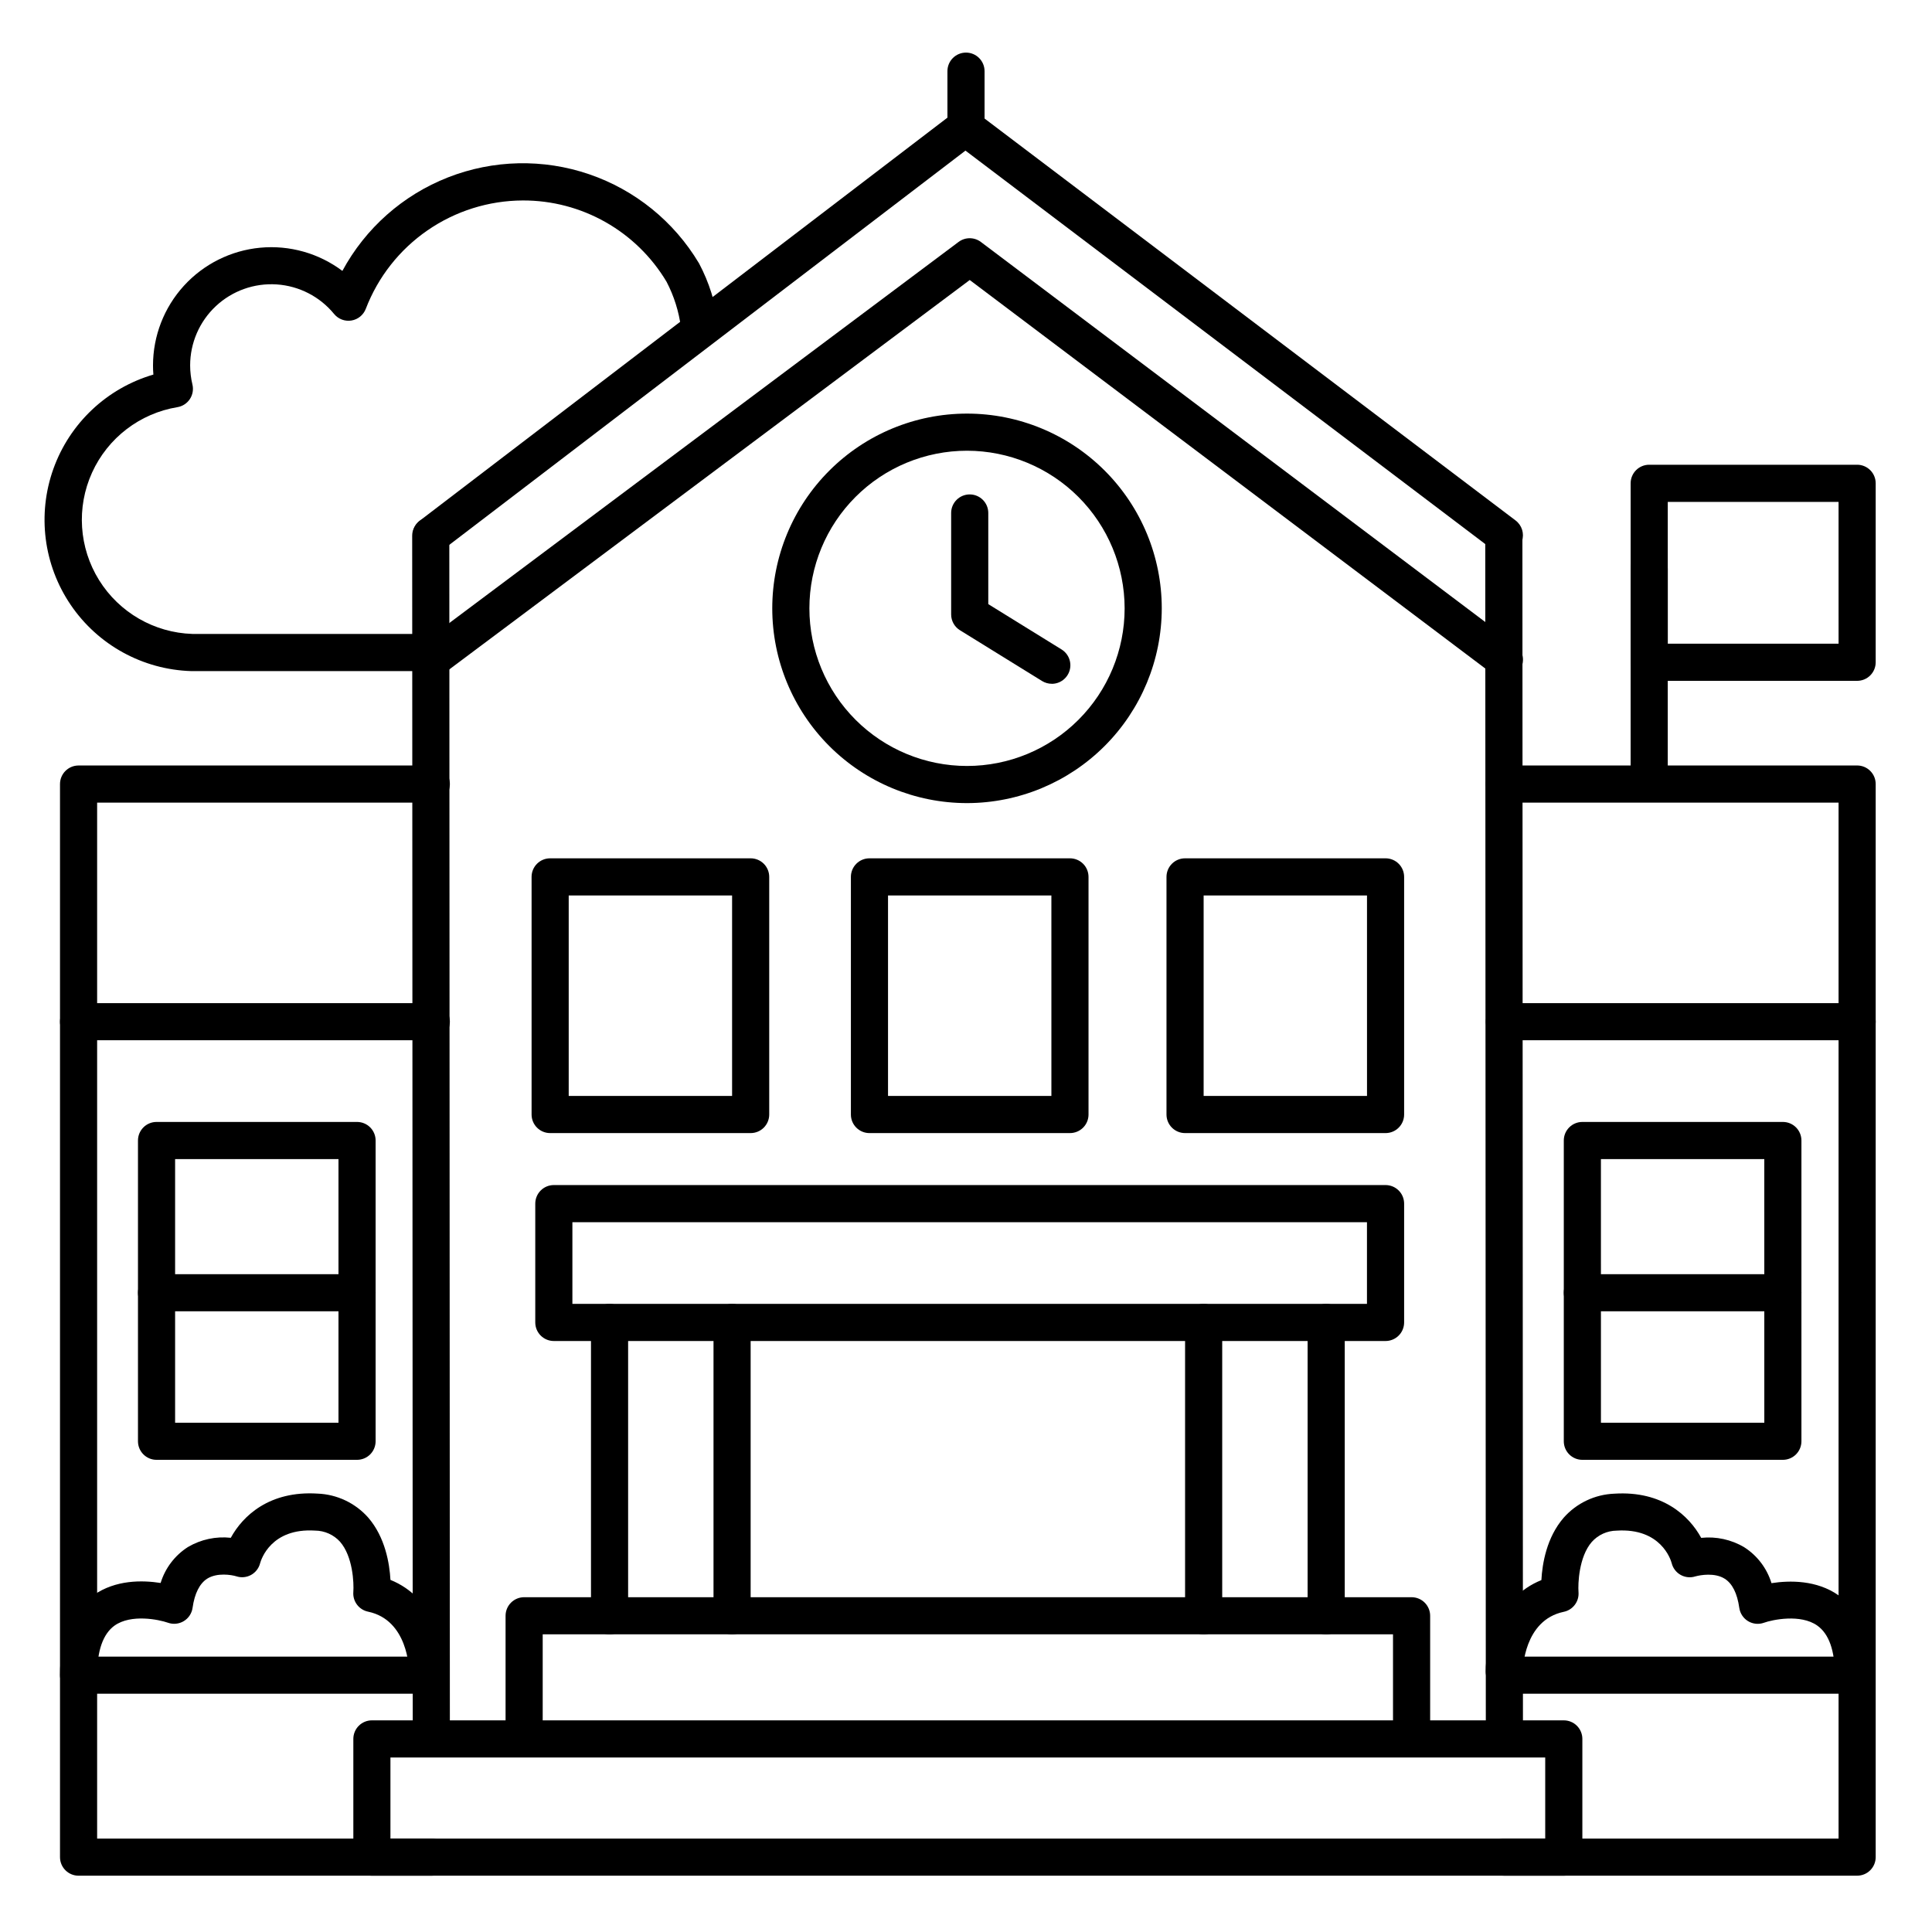 <?xml version="1.0" encoding="UTF-8"?>
<!-- Uploaded to: SVG Repo, www.svgrepo.com, Generator: SVG Repo Mixer Tools -->
<svg fill="#000000" width="800px" height="800px" version="1.1" viewBox="144 144 512 512" xmlns="http://www.w3.org/2000/svg">
 <g>
  <path d="m255.35 321.85h-60.676c-12.824-0.395-24.688-6.902-31.91-17.508-7.227-10.609-8.938-24.031-4.609-36.109 4.328-12.082 14.176-21.359 26.492-24.965-0.07-0.809-0.098-1.613-0.098-2.43 0.004-7.805 2.918-15.324 8.176-21.094 5.254-5.766 12.473-9.367 20.238-10.098 7.769-0.73 15.531 1.461 21.77 6.148 6.109-11.316 16.031-20.102 28.004-24.789 11.973-4.691 25.223-4.984 37.391-0.828 12.168 4.16 22.469 12.496 29.07 23.531 0.031 0.043 0.055 0.09 0.078 0.137 2.629 4.961 4.328 10.355 5.019 15.922 0.27 2.719-1.711 5.141-4.43 5.414-2.715 0.27-5.141-1.711-5.41-4.43-0.555-4.215-1.84-8.305-3.809-12.074-8.008-13.418-22.504-21.613-38.129-21.551-9.016 0.039-17.809 2.801-25.227 7.922-7.422 5.121-13.117 12.367-16.348 20.781-0.625 1.645-2.074 2.828-3.805 3.113-1.734 0.285-3.484-0.375-4.602-1.734-3.769-4.602-9.281-7.438-15.219-7.832-5.938-0.391-11.773 1.691-16.117 5.758-4.344 4.066-6.812 9.754-6.812 15.703 0.004 1.699 0.203 3.394 0.602 5.047 0.32 1.324 0.082 2.723-0.664 3.859-0.746 1.141-1.93 1.922-3.273 2.152-9.98 1.637-18.484 8.152-22.664 17.363-4.176 9.211-3.477 19.898 1.867 28.484 5.344 8.586 14.625 13.938 24.734 14.258h60.359c2.715 0 4.918 2.203 4.918 4.918 0 2.719-2.203 4.922-4.918 4.922z"/>
  <path d="m636.16 324.43h-55.105c-2.719 0-4.918-2.203-4.918-4.918v-47.43c0-2.719 2.199-4.922 4.918-4.922h55.105c1.305 0 2.555 0.52 3.477 1.441 0.926 0.926 1.441 2.176 1.441 3.481v47.43c0 1.305-0.516 2.555-1.441 3.477-0.922 0.926-2.172 1.441-3.477 1.441zm-50.184-9.84h45.266l-0.004-37.586h-45.262z"/>
  <path d="m581.05 355.72c-2.719 0-4.918-2.203-4.918-4.922v-56.086c0-2.719 2.199-4.922 4.918-4.922s4.922 2.203 4.922 4.922v56.09-0.004c0 1.305-0.52 2.559-1.441 3.481s-2.176 1.441-3.481 1.441z"/>
  <path d="m400.27 356.83c-13.691 0-26.816-5.438-36.496-15.117-9.68-9.68-15.117-22.809-15.117-36.496s5.438-26.816 15.117-36.492c9.68-9.68 22.805-15.117 36.496-15.117 13.688 0 26.812 5.438 36.492 15.117 9.68 9.676 15.117 22.805 15.117 36.492-0.016 13.684-5.457 26.801-15.133 36.477-9.676 9.676-22.793 15.121-36.477 15.137zm0-93.383c-11.078 0-21.703 4.398-29.539 12.234-7.832 7.832-12.234 18.457-12.234 29.535s4.402 21.703 12.234 29.535c7.836 7.836 18.461 12.238 29.539 12.238s21.703-4.402 29.535-12.238c7.832-7.832 12.234-18.457 12.234-29.535-0.012-11.074-4.418-21.691-12.25-29.523-7.828-7.828-18.445-12.234-29.52-12.246z"/>
  <path d="m422.74 325.21c-0.91 0-1.801-0.254-2.578-0.73l-21.766-13.461c-1.449-0.895-2.332-2.477-2.332-4.18v-26.895c0-2.715 2.203-4.918 4.922-4.918 2.715 0 4.918 2.203 4.918 4.918v24.156l19.426 12.016c1.867 1.16 2.742 3.414 2.141 5.527-0.602 2.113-2.531 3.574-4.731 3.574z"/>
  <path d="m542.68 290.77c-1.066 0-2.102-0.344-2.953-0.984l-139.87-105.87-138.61 105.87c-2.172 1.633-5.258 1.191-6.887-0.984-1.633-2.172-1.191-5.258 0.984-6.887l141.51-108.09c1.762-1.34 4.203-1.34 5.965 0l142.81 108.09c1.691 1.27 2.383 3.484 1.715 5.492-0.672 2.008-2.551 3.363-4.668 3.363z"/>
  <path d="m636.16 641.08h-93.48c-2.719 0-4.922-2.203-4.922-4.918 0-2.719 2.203-4.922 4.922-4.922h88.559v-274.54h-88.559c-2.719 0-4.922-2.203-4.922-4.922 0-2.715 2.203-4.918 4.922-4.918h93.48c1.305 0 2.555 0.516 3.477 1.441 0.926 0.922 1.441 2.172 1.441 3.477v284.38c0 1.305-0.516 2.555-1.441 3.477-0.922 0.926-2.172 1.441-3.477 1.441z"/>
  <path d="m258.3 641.08h-93.48c-2.715 0-4.918-2.203-4.918-4.918v-284.38c0-2.715 2.203-4.918 4.918-4.918h93.48c2.719 0 4.922 2.203 4.922 4.918 0 2.719-2.203 4.922-4.922 4.922h-88.559v274.54h88.559c2.719 0 4.922 2.203 4.922 4.922 0 2.715-2.203 4.918-4.922 4.918z"/>
  <path d="m258.3 419.68h-93.48c-2.715 0-4.918-2.203-4.918-4.922 0-2.715 2.203-4.918 4.918-4.918h93.48c2.719 0 4.922 2.203 4.922 4.918 0 2.719-2.203 4.922-4.922 4.922z"/>
  <path d="m635.18 592.86h-91.512c-2.719 0-4.922-2.203-4.922-4.922 0-2.715 2.203-4.918 4.922-4.918h91.512c2.715 0 4.918 2.203 4.918 4.918 0 2.719-2.203 4.922-4.918 4.922z"/>
  <path d="m257.32 592.86h-91.512c-2.715 0-4.918-2.203-4.918-4.922 0-2.715 2.203-4.918 4.918-4.918h91.512c2.719 0 4.922 2.203 4.922 4.918 0 2.719-2.203 4.922-4.922 4.922z"/>
  <path d="m636.16 419.68h-93.48c-2.719 0-4.922-2.203-4.922-4.922 0-2.715 2.203-4.918 4.922-4.918h93.48c2.715 0 4.918 2.203 4.918 4.918 0 2.719-2.203 4.922-4.918 4.922z"/>
  <path d="m511.19 499.38h-220.42c-2.715 0-4.918-2.203-4.918-4.922v-31.484c0-2.719 2.203-4.922 4.918-4.922h220.42c1.305 0 2.555 0.52 3.477 1.441 0.926 0.922 1.441 2.172 1.441 3.481v31.488-0.004c0 1.309-0.516 2.559-1.441 3.481-0.922 0.922-2.172 1.441-3.477 1.441zm-215.5-9.84h210.57v-21.648h-210.57z"/>
  <path d="m558.42 641.08h-315.86c-2.719 0-4.922-2.203-4.922-4.918v-31.332c0-2.719 2.203-4.918 4.922-4.918h315.86c1.305 0 2.559 0.516 3.481 1.438 0.922 0.926 1.441 2.176 1.441 3.481v31.332c0 1.305-0.52 2.555-1.441 3.477-0.922 0.926-2.176 1.441-3.481 1.441zm-310.95-9.84h306.03v-21.488h-306.03z"/>
  <path d="m518.08 608.45c-2.715 0-4.918-2.203-4.918-4.918v-26.414h-225.34v26.414c0 2.715-2.199 4.918-4.918 4.918s-4.922-2.203-4.922-4.918v-31.332c0-2.719 2.203-4.922 4.922-4.922h235.18c1.305 0 2.559 0.52 3.481 1.441 0.922 0.926 1.441 2.176 1.441 3.481v31.332c0 1.305-0.52 2.555-1.441 3.477-0.922 0.922-2.176 1.441-3.481 1.441z"/>
  <path d="m542.68 609.59c-2.719 0-4.922-2.203-4.922-4.918l-0.148-318.69v-0.004c0-2.715 2.203-4.918 4.922-4.918 1.305 0 2.555 0.52 3.481 1.441 0.922 0.922 1.441 2.172 1.441 3.477l0.145 318.69c0 1.305-0.516 2.555-1.441 3.477-0.922 0.926-2.172 1.441-3.477 1.441z"/>
  <path d="m258.3 609.59c-2.715 0-4.918-2.203-4.918-4.918l-0.148-318.69v-0.004c0-2.715 2.203-4.918 4.922-4.918 1.305 0 2.555 0.52 3.477 1.441 0.922 0.922 1.441 2.172 1.441 3.477l0.148 318.69c0 1.305-0.52 2.555-1.441 3.477-0.922 0.926-2.176 1.441-3.481 1.441z"/>
  <path d="m305.54 577.12c-2.719 0-4.922-2.199-4.922-4.918v-77.738c0-2.715 2.203-4.918 4.922-4.918 2.715 0 4.918 2.203 4.918 4.918v77.738c0 1.305-0.516 2.555-1.441 3.481-0.922 0.922-2.172 1.438-3.477 1.438z"/>
  <path d="m338.01 577.12c-2.719 0-4.922-2.199-4.922-4.918v-77.738c0-2.715 2.203-4.918 4.922-4.918 2.715 0 4.918 2.203 4.918 4.918v77.738c0 1.305-0.52 2.555-1.441 3.481-0.922 0.922-2.172 1.438-3.477 1.438z"/>
  <path d="m462.98 577.12c-2.719 0-4.922-2.199-4.922-4.918v-77.738c0-2.715 2.203-4.918 4.922-4.918 2.715 0 4.918 2.203 4.918 4.918v77.738c0 1.305-0.52 2.555-1.441 3.481-0.922 0.922-2.172 1.438-3.477 1.438z"/>
  <path d="m495.45 577.12c-2.715 0-4.918-2.199-4.918-4.918v-77.738c0-2.715 2.203-4.918 4.918-4.918 2.719 0 4.922 2.203 4.922 4.918v77.738c0 1.305-0.52 2.555-1.441 3.481-0.922 0.922-2.176 1.438-3.481 1.438z"/>
  <path d="m342.93 444.28h-53.137c-2.715 0-4.918-2.203-4.918-4.918v-62.977c0-2.719 2.203-4.922 4.918-4.922h53.137c1.305 0 2.559 0.52 3.481 1.441s1.441 2.176 1.441 3.481v62.977c0 1.305-0.52 2.555-1.441 3.477-0.922 0.926-2.176 1.441-3.481 1.441zm-48.215-9.84h43.297v-53.137h-43.297z"/>
  <path d="m427.55 444.28h-53.137c-2.719 0-4.918-2.203-4.918-4.918v-62.977c0-2.719 2.199-4.922 4.918-4.922h53.137c1.305 0 2.555 0.52 3.481 1.441 0.922 0.922 1.438 2.176 1.438 3.481v62.977c0 1.305-0.516 2.555-1.438 3.477-0.926 0.926-2.176 1.441-3.481 1.441zm-48.215-9.84h43.297l-0.004-53.137h-43.293z"/>
  <path d="m511.19 444.28h-53.137c-2.719 0-4.922-2.203-4.922-4.918v-62.977c0-2.719 2.203-4.922 4.922-4.922h53.137c1.305 0 2.555 0.52 3.477 1.441 0.926 0.922 1.441 2.176 1.441 3.481v62.977c0 1.305-0.516 2.555-1.441 3.477-0.922 0.926-2.172 1.441-3.477 1.441zm-48.215-9.84h43.297l-0.004-53.137h-43.293z"/>
  <path d="m616.48 530.87h-53.137c-2.719 0-4.922-2.203-4.922-4.922v-79.703c0-2.715 2.203-4.918 4.922-4.918h53.137c1.305 0 2.555 0.516 3.477 1.441 0.922 0.922 1.441 2.172 1.441 3.477v79.703c0 1.305-0.52 2.559-1.441 3.481-0.922 0.922-2.172 1.441-3.477 1.441zm-48.215-9.84h43.297l-0.004-69.863h-43.297z"/>
  <path d="m258.3 323.74c-2.117 0-3.996-1.355-4.668-3.363-0.668-2.012 0.023-4.223 1.719-5.492l142.68-106.77c1.75-1.312 4.152-1.312 5.902 0l141.7 106.77h0.004c2.172 1.629 2.613 4.715 0.98 6.887-1.629 2.176-4.711 2.613-6.887 0.984l-138.74-104.55-139.73 104.55c-0.848 0.645-1.887 0.988-2.953 0.984z"/>
  <path d="m400 182.54c-2.719 0-4.922-2.203-4.922-4.922v-14.758c0-2.719 2.203-4.922 4.922-4.922 2.715 0 4.918 2.203 4.918 4.922v14.758c0 1.305-0.52 2.559-1.441 3.481-0.922 0.922-2.172 1.441-3.477 1.441z"/>
  <path d="m616.48 491.51h-53.137c-2.719 0-4.922-2.203-4.922-4.922 0-2.715 2.203-4.918 4.922-4.918h53.137c2.715 0 4.918 2.203 4.918 4.918 0 2.719-2.203 4.922-4.918 4.922z"/>
  <path d="m238.62 530.87h-53.137c-2.715 0-4.918-2.203-4.918-4.922v-79.703c0-2.715 2.203-4.918 4.918-4.918h53.137c1.305 0 2.559 0.516 3.481 1.441 0.922 0.922 1.441 2.172 1.441 3.477v79.703c0 1.305-0.52 2.559-1.441 3.481-0.922 0.922-2.176 1.441-3.481 1.441zm-48.215-9.84h43.297v-69.863h-43.297z"/>
  <path d="m238.62 491.51h-53.137c-2.715 0-4.918-2.203-4.918-4.922 0-2.715 2.203-4.918 4.918-4.918h53.137c2.719 0 4.922 2.203 4.922 4.918 0 2.719-2.203 4.922-4.922 4.922z"/>
  <path d="m635.18 592.86c-2.719 0-4.922-2.203-4.922-4.922 0-6.535-1.574-10.961-4.664-13.145-4.438-3.141-11.887-1.555-14.141-0.746-1.391 0.496-2.93 0.34-4.195-0.422-1.262-0.766-2.117-2.055-2.328-3.516-0.543-3.848-1.84-6.453-3.856-7.723-2.648-1.684-6.504-0.984-7.766-0.629v-0.004c-1.301 0.422-2.719 0.285-3.914-0.383-1.195-0.664-2.059-1.801-2.383-3.129-0.246-0.914-2.863-9.348-14.555-8.609-2.535 0.023-4.941 1.117-6.629 3.012-3.414 3.938-3.68 11.098-3.504 13.305v-0.004c0.191 2.481-1.496 4.715-3.938 5.207-10.578 2.223-10.824 15.242-10.824 15.805 0 1.305-0.516 2.555-1.441 3.477-0.922 0.922-2.172 1.441-3.477 1.441-2.719 0-4.922-2.203-4.922-4.918 0-6.731 3.188-19.551 14.762-24.215 0.234-4.367 1.387-11.316 5.902-16.52v-0.004c3.422-3.879 8.285-6.18 13.453-6.379 12.742-0.809 19.828 5.902 22.996 11.711 3.965-0.426 7.965 0.445 11.395 2.481 3.465 2.215 6.027 5.59 7.231 9.523 4.801-0.746 11.977-0.867 17.809 3.246 5.836 4.113 8.855 11.266 8.855 21.188h0.004c-0.027 2.711-2.238 4.887-4.949 4.871z"/>
  <path d="m164.82 592.86c-2.715 0-4.918-2.203-4.918-4.922 0-9.918 2.953-17.043 8.855-21.188 5.902-4.144 13.008-3.996 17.809-3.246v0.004c1.203-3.934 3.769-7.312 7.234-9.527 3.426-2.019 7.41-2.879 11.363-2.449 3.168-5.824 10.254-12.516 22.996-11.711 5.152 0.199 9.996 2.492 13.414 6.348 4.508 5.207 5.656 12.152 5.902 16.52 11.543 4.664 14.762 17.484 14.762 24.215v0.004c0 2.719-2.203 4.918-4.922 4.918-2.715 0-4.918-2.199-4.918-4.918 0-0.609-0.266-13.578-10.824-15.793-2.441-0.492-4.129-2.727-3.938-5.207 0.176-2.371-0.117-9.438-3.523-13.332h0.004c-1.695-1.863-4.094-2.934-6.613-2.953-11.699-0.738-14.309 7.703-14.574 8.66-0.336 1.32-1.207 2.441-2.402 3.098-1.195 0.652-2.609 0.781-3.906 0.355-1.23-0.383-5.078-1.043-7.734 0.641-1.969 1.27-3.316 3.879-3.856 7.723-0.211 1.465-1.066 2.754-2.328 3.516-1.266 0.762-2.805 0.918-4.195 0.422-2.43-0.848-9.762-2.363-14.16 0.766-3.043 2.207-4.606 6.613-4.606 13.137 0 1.305-0.52 2.559-1.441 3.481s-2.176 1.441-3.481 1.441z"/>
 </g>
</svg>